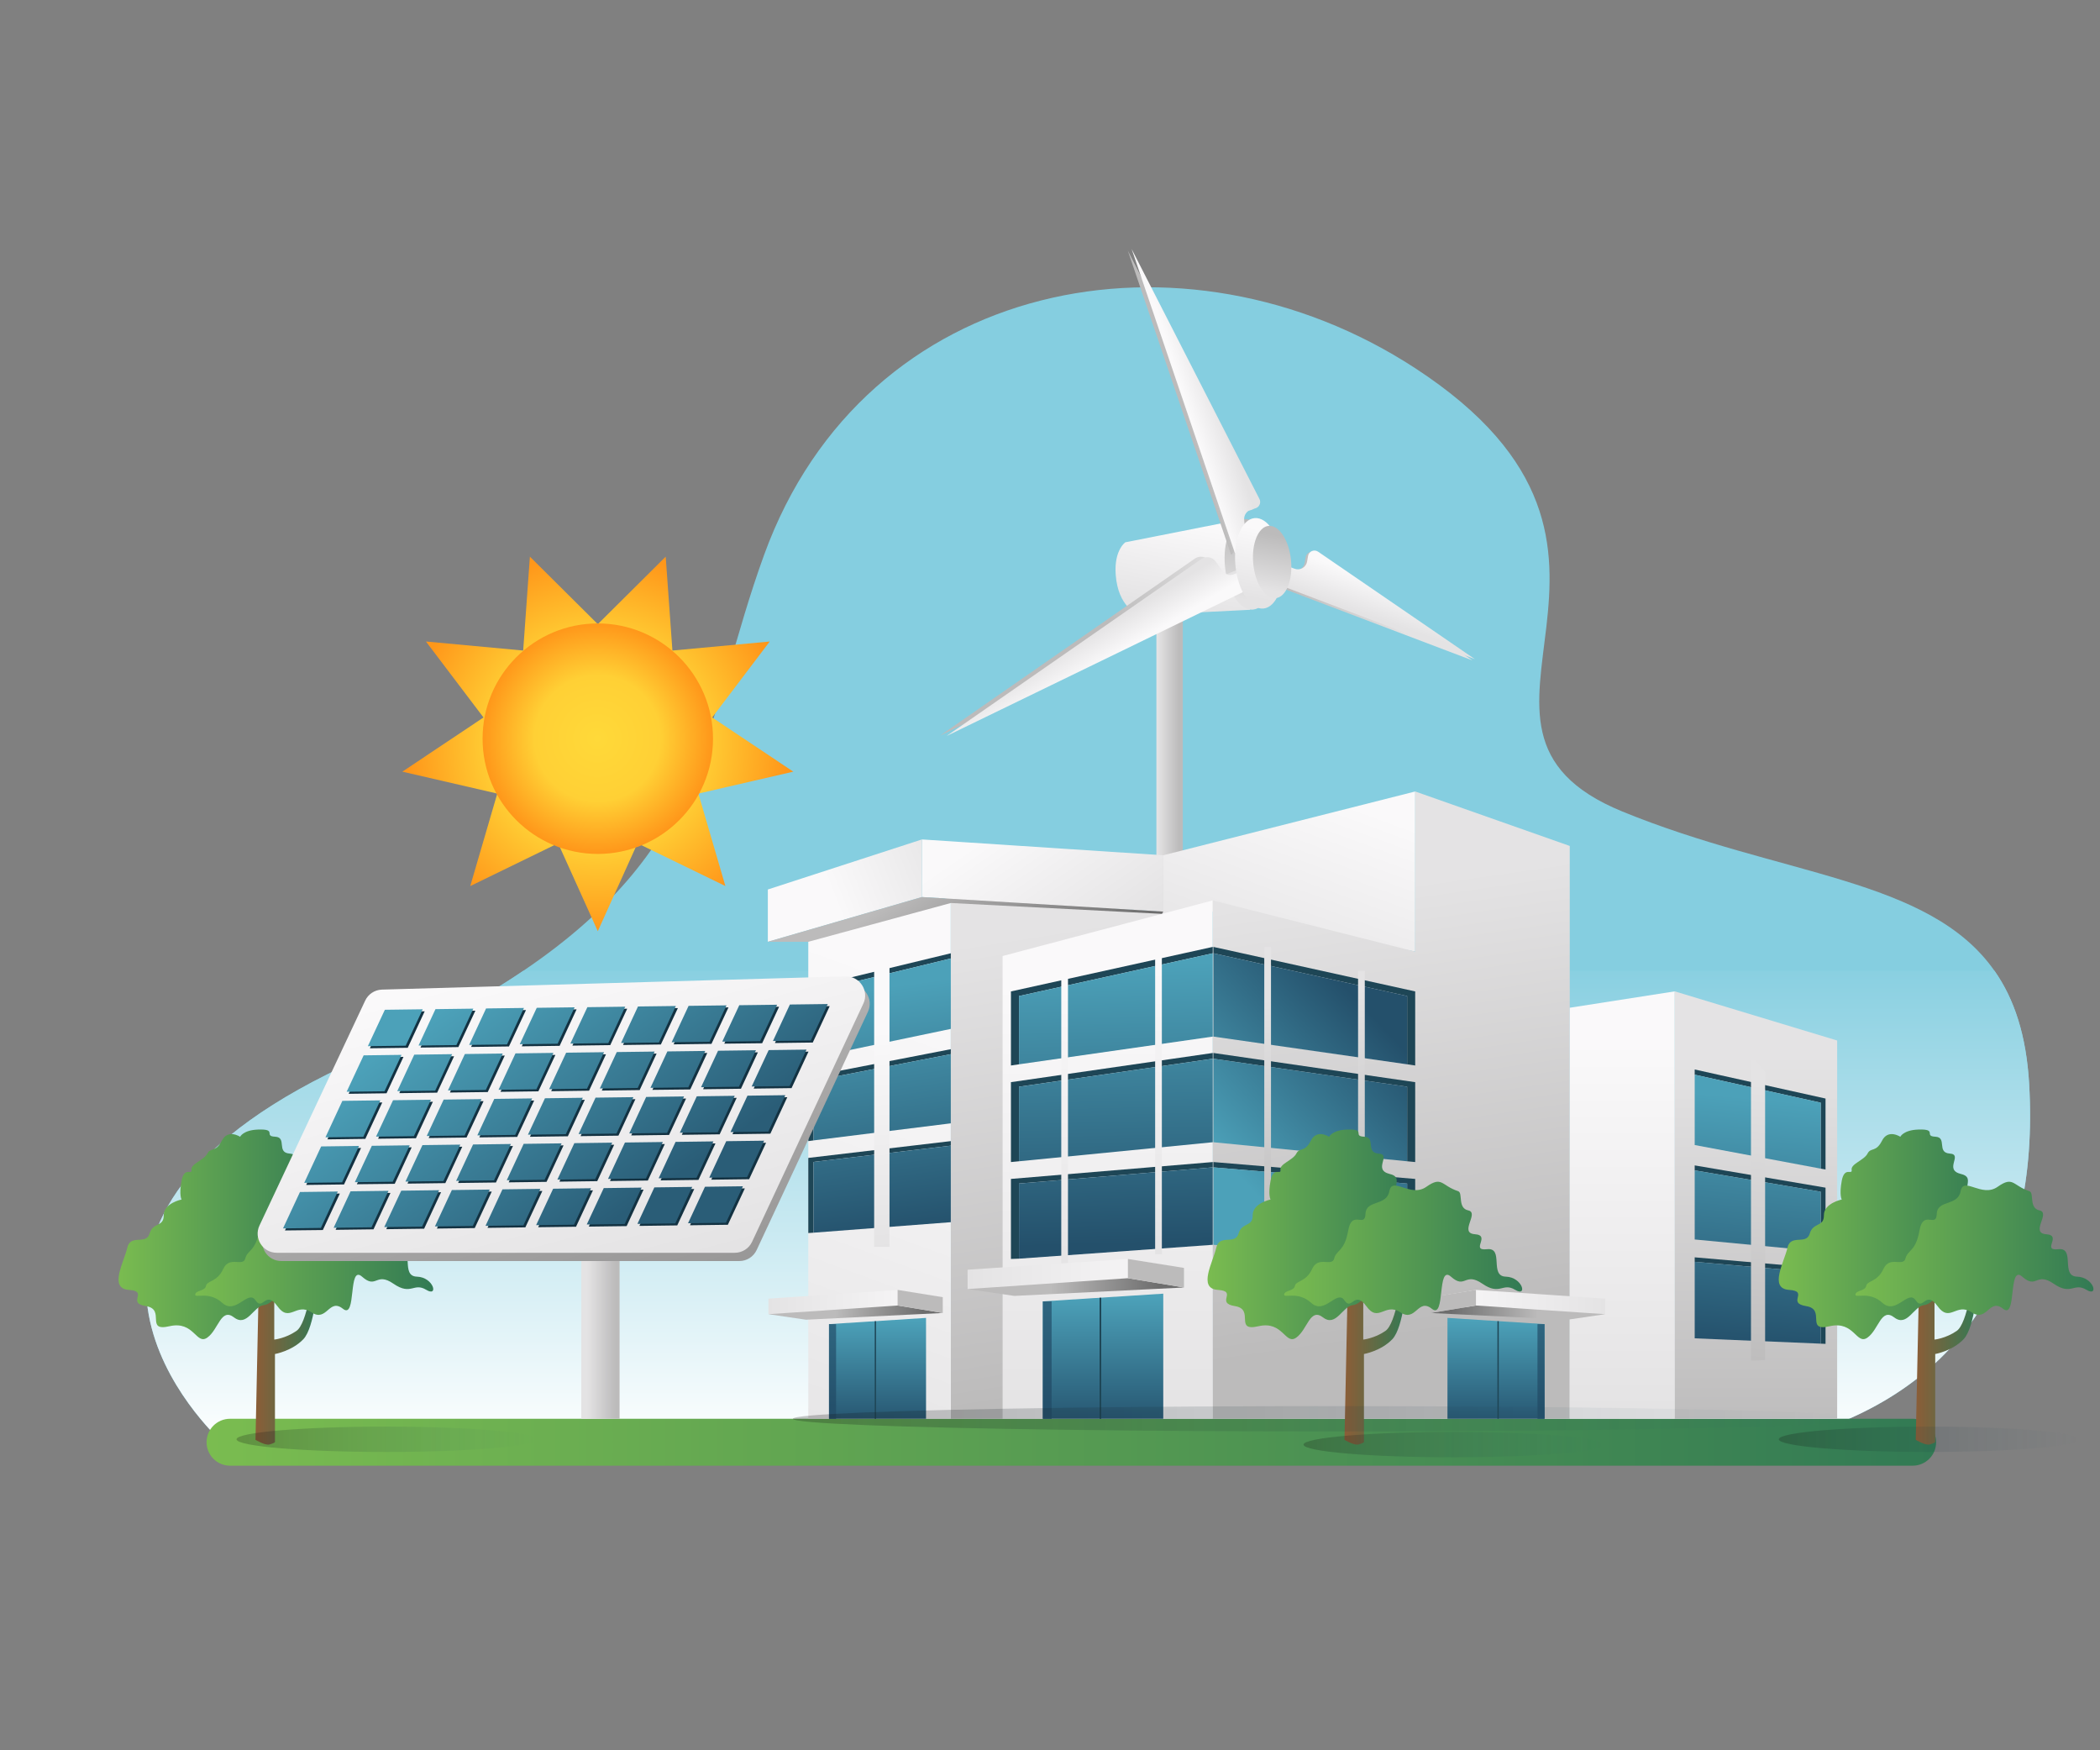 <?xml version="1.0" encoding="utf-8"?>
<svg xmlns="http://www.w3.org/2000/svg" enable-background="new 0 0 3000 2500" viewBox="0 0 3000 2500">
  <rect x="0" y="0" width="3000" height="2500" fill="#808080" stroke="none"/>
  <path d="M2541.6,2060c-37.2,9.1-77.4,15.6-120.6,19.5c-342.2,30.7-2099.8-16-2099.8-16s-1.4-1.2-3.8-3.5&#xD;&#xA;	c-36.5-34.4-316-319.3,196.7-547.4c95.4-42.4,171.7-84.2,233.4-125.9c268.9-181.8,259.9-362.5,344.1-594.2&#xD;&#xA;	c144.4-397.3,599.4-482.4,930.1-266.6c399.3,260.4,1.9,512.8,295.9,633.2c226.2,92.7,438.1,94,531.7,227.6&#xD;&#xA;	c28.1,40,45.5,92,49.5,161.8C2913.9,1813.1,2799.1,1997.2,2541.6,2060z" fill="#85cee0"/>
  <linearGradient gradientUnits="userSpaceOnUse" id="a" x1="1554.355" x2="1554.355" y1="2069.598" y2="1361.89">
    <stop offset="0" stop-color="#fff"/>
    <stop offset="1" stop-color="#85cee0"/>
  </linearGradient>
  <path d="M2541.6,2060H317.4c-36.5-34.4-316-319.3,196.7-547.4c95.4-42.4,171.7-84.2,233.4-125.9h2101.8&#xD;&#xA;	c28.1,40,45.5,92,49.5,161.8C2913.9,1813.1,2799.1,1997.2,2541.6,2060z" fill="url(#a)"/>
  <rect fill="none" height="2442.7" width="2919.8" x="40.1" y="28.6"/>
  <linearGradient gradientUnits="userSpaceOnUse" id="b" x1="295.084" x2="2765.871" y1="2059.984" y2="2059.984">
    <stop offset="0" stop-color="#7abc50"/>
    <stop offset="1" stop-color="#327a54"/>
  </linearGradient>
  <path d="M2732.4,2093.5H328.6c-18.5,0-33.5-15-33.5-33.5v0c0-18.5,15-33.5,33.5-33.5h2403.8c18.5,0,33.5,15,33.5,33.5&#xD;&#xA;		v0C2765.9,2078.5,2750.9,2093.5,2732.4,2093.5z" fill="url(#b)"/>
  <linearGradient gradientUnits="userSpaceOnUse" id="c" x1="365.024" x2="453.89" y1="1944.796" y2="1944.796">
    <stop offset="0" stop-color="#8c5d37"/>
    <stop offset="1" stop-color="#327a54"/>
  </linearGradient>
  <path d="M385,2063.2c6.3-1.7,7.8-3.3,7.8-3.3V1934c0,0,24.5-4.3,40.6-21.2c16.1-16.9,20.4-80.5,20.4-80.5l-7.3-6.1&#xD;&#xA;			c0,0-7.4,64-23,74.8c-15.6,10.8-31.7,12.4-31.7,12.4v-78.9l-22.1-1.2l-4.7,223.3C365,2056.5,378.7,2064.9,385,2063.2z" fill="url(#c)"/>
  <linearGradient gradientUnits="userSpaceOnUse" id="d" x1="169.348" x2="472.917" y1="1763.07" y2="1763.07">
    <stop offset="0" stop-color="#7abc50"/>
    <stop offset="1" stop-color="#327a54"/>
  </linearGradient>
  <path d="M368.4,1613.4c-21,0.8-25.4,10.3-25.4,10.3s-17.4-11.6-26.1,5.6c-8.7,17.2-16,9.1-20.7,18.4&#xD;&#xA;			c-4.7,9.4-24,14.7-22.7,23.1c1.3,8.4-10.2-5.3-14.1,15.6c-3.9,20.9,0,26.9,0,26.9s-25.7,5.3-25.5,22.5&#xD;&#xA;			c0.2,17.2-15.5,9.6-20.3,26.3s-27.4,0-31.8,20.2c-4.5,20.1-26.9,58.2,2.3,60.1s-4.2,18.6,24.5,23.2s-1.9,36.9,33.5,28.7&#xD;&#xA;			c35.4-8.2,38.1,27.6,54.1,16.2c16-11.4,19.4-43.2,38.1-28.8c18.7,14.4,27.9-16.1,42.8-17.6c14.8-1.5,28-30.4,32.4-25.1&#xD;&#xA;			c4.4,5.3,0.9-41,17.7-26.7c16.8,14.4,62.5-20.5,39.3-38.8c-23.3-18.3,30.9-28.2-8.6-48.7c-39.4-20.5-2.7-41.8-28.1-47.9&#xD;&#xA;			c-25.4-6.1,3.3-27.9-16-29.2c-19.4-1.3-3.3-23.2-20.7-24.1C375.7,1622.9,397.1,1612.3,368.4,1613.4z" fill="url(#d)"/>
  <linearGradient gradientUnits="userSpaceOnUse" id="e" x1="278.859" x2="618.901" y1="1783.054" y2="1783.054">
    <stop offset="0" stop-color="#7abc50"/>
    <stop offset="1" stop-color="#327a54"/>
  </linearGradient>
  <path d="M527.4,1701.4c-24.1-7.9-22.7-22.2-45.4-6.2c-22.7,16-48.8-15.7-52.8,6.2c-4,21.9-33.4,11.8-34.1,32.5&#xD;&#xA;			s-19.4-6.7-24.7,23.7c-5.3,30.4-16.9,27.4-20,39.9c-3.1,12.5-22.7-4.2-31.4,14.8c-8.7,19.1-23.4,16.8-24.7,24.4&#xD;&#xA;			c-1.3,7.6-14.7,6.1-15.4,12.2c-0.7,6.1,19.4-5.5,38.7,12.1c19.4,17.6,36.7-19.7,47.4-3.7c10.7,16,14-15.6,31.4,8.5&#xD;&#xA;			c17.4,24.2,26.5-5.9,48.6,8.7c22.1,14.6,24.9-21.1,44.9-5.1c20,16,6.7-64.2,27.4-45.8c20.7,18.4,19.4-7.5,44.8,10&#xD;&#xA;			c25.4,17.5,28.7-2.3,46.8,8.7c18,11,10.7-18.1-13.4-18.8s-2-41.9-26.7-39.2c-24.7,2.8,6-19.8-17.4-21.4c-23.4-1.7,6.7-30.5-9.4-34&#xD;&#xA;			C526,1725.6,534.7,1703.8,527.4,1701.4z" fill="url(#e)"/>
  <linearGradient gradientUnits="userSpaceOnUse" id="f" x1="1653.334" x2="1684.442" y1="1257.24" y2="1257.24">
    <stop offset="0" stop-color="#e4e3e4"/>
    <stop offset="1" stop-color="#bcbbbb"/>
  </linearGradient>
  <rect fill="url(#f)" height="828.4" width="37.7" x="1652" y="843.1"/>
  <linearGradient gradientTransform="rotate(-5.616 4415.115 1175.637)" gradientUnits="userSpaceOnUse" id="g" x1="2063.959" x2="1890.825" y1="648.113" y2="559.61">
    <stop offset="0" stop-color="#e4e3e4"/>
    <stop offset="1" stop-color="#bcbbbb"/>
  </linearGradient>
  <path d="M1834.2,809.9l11.9,4.3c7.8,2.8,16.3-2.1,17.7-10.4l1.4-8c1.1-6.6,8.7-9.8,14.3-6l224,153.5l-271.2-102.9&#xD;&#xA;				L1834.2,809.9z" fill="url(#g)"/>
  <linearGradient gradientTransform="rotate(-5.616 4415.115 1175.637)" gradientUnits="userSpaceOnUse" id="h" x1="1726.553" x2="1760.24" y1="606.762" y2="485.62">
    <stop offset="0" stop-color="#e4e3e4"/>
    <stop offset="1" stop-color="#faf9fa"/>
  </linearGradient>
  <path d="M1773.1,741.9l-165.5,32.7c0,0-18.9,13.1-12.8,54.6c6.1,41.6,33.7,49.7,33.7,49.7l157.3-7.9L1773.1,741.9z" fill="url(#h)"/>
  <linearGradient gradientTransform="rotate(-5.616 4415.115 1175.637)" gradientUnits="userSpaceOnUse" id="i" x1="1818.878" x2="1845.494" y1="599.157" y2="503.442">
    <stop offset="0" stop-color="#e4e3e4"/>
    <stop offset="1" stop-color="#bcbbbb"/>
  </linearGradient>
  <path d="M1817.3,802.8c3.5,35.7-8.7,66.1-27.3,67.9c-18.6,1.8-36.5-25.6-40-61.3s8.7-66.1,27.3-67.9&#xD;&#xA;				C1795.9,739.7,1813.8,767.1,1817.3,802.8z" fill="url(#i)"/>
  <linearGradient gradientTransform="rotate(-5.616 4415.115 1175.637)" gradientUnits="userSpaceOnUse" id="j" x1="1814.646" x2="1630.264" y1="598.094" y2="630.414">
    <stop offset="0" stop-color="#e4e3e4"/>
    <stop offset="1" stop-color="#bcbbbb"/>
  </linearGradient>
  <path d="M1795.6,803.3l-42.3,16.3c-5.9,2.3-12.6,0.2-16.2-4.9l-9.2-13.1c-4.8-6.8-14.2-8.5-21-3.7L1343,1050.7&#xD;&#xA;				l449.2-218.1L1795.6,803.3z" fill="url(#j)"/>
  <linearGradient gradientTransform="rotate(-5.616 4415.115 1175.637)" gradientUnits="userSpaceOnUse" id="k" x1="1603.641" x2="1622.59" y1="624.353" y2="664.48">
    <stop offset="0" stop-color="#e4e3e4"/>
    <stop offset="1" stop-color="#faf9fa"/>
  </linearGradient>
  <path d="M1804.7,804l-42.3,16.3c-5.9,2.3-12.6,0.2-16.2-4.9l-9.2-13.1c-4.8-6.8-14.2-8.5-21-3.7l-363.8,252.7&#xD;&#xA;				l449.2-218.1L1804.7,804z" fill="url(#k)"/>
  <linearGradient gradientTransform="rotate(-5.616 4415.115 1175.637)" gradientUnits="userSpaceOnUse" id="l" x1="2009.132" x2="2031.169" y1="646.641" y2="599.088">
    <stop offset="0" stop-color="#e4e3e4"/>
    <stop offset="1" stop-color="#faf9fa"/>
  </linearGradient>
  <path d="M1837.7,808.1l11.9,4.3c7.8,2.8,16.3-2.1,17.7-10.4l1.4-8c1.1-6.6,8.7-9.8,14.3-6l224,153.5l-271.2-102.9&#xD;&#xA;				L1837.7,808.1z" fill="url(#l)"/>
  <linearGradient gradientTransform="rotate(-5.616 4415.115 1175.637)" gradientUnits="userSpaceOnUse" id="m" x1="1805.102" x2="1759.847" y1="300.326" y2="310.024">
    <stop offset="0" stop-color="#e4e3e4"/>
    <stop offset="1" stop-color="#bcbbbb"/>
  </linearGradient>
  <path d="M1774.9,775.7l-3-30.7c-0.7-6.9,3.7-13.3,10.4-15.2l5.5-1.5c5.8-1.6,8.6-8.1,5.9-13.4l-182.6-357.1&#xD;&#xA;				l147.7,434.8L1774.9,775.7z" fill="url(#m)"/>
  <linearGradient gradientTransform="rotate(-5.616 4415.115 1175.637)" gradientUnits="userSpaceOnUse" id="n" x1="1810.871" x2="1765.616" y1="298.738" y2="308.436">
    <stop offset="0" stop-color="#e4e3e4"/>
    <stop offset="1" stop-color="#faf9fa"/>
  </linearGradient>
  <path d="M1780.4,773.5l-3-30.7c-0.7-6.9,3.7-13.3,10.4-15.2l5.5-1.5c5.8-1.6,8.6-8.1,5.9-13.4l-182.6-357.1&#xD;&#xA;				l147.7,434.8L1780.4,773.5z" fill="url(#n)"/>
  <linearGradient gradientTransform="rotate(-5.616 4415.115 1175.637)" gradientUnits="userSpaceOnUse" id="o" x1="1833.773" x2="1860.388" y1="599.157" y2="503.441">
    <stop offset="0" stop-color="#e4e3e4"/>
    <stop offset="1" stop-color="#faf9fa"/>
  </linearGradient>
  <path d="M1832.2,801.3c3.5,35.7-8.7,66.1-27.3,67.9c-18.6,1.8-36.5-25.6-40-61.3s8.7-66.1,27.3-67.9&#xD;&#xA;					C1810.7,738.2,1828.7,765.6,1832.2,801.3z" fill="url(#o)"/>
  <linearGradient gradientTransform="rotate(-5.616 4415.115 1175.637)" gradientUnits="userSpaceOnUse" id="p" x1="1855.46" x2="1876.742" y1="589.352" y2="512.822">
    <stop offset="0" stop-color="#e4e3e4"/>
    <stop offset="1" stop-color="#bcbbbb"/>
  </linearGradient>
  <path d="M1844.3,800.1c2.8,28.5-7,52.8-21.9,54.3c-14.9,1.5-29.2-20.5-32-49c-2.8-28.5,7-52.8,21.9-54.3&#xD;&#xA;					C1827.1,749.7,1841.5,771.6,1844.3,800.1z" fill="url(#p)"/>
  <g>
    <linearGradient gradientUnits="userSpaceOnUse" id="q" x1="1457.739" x2="1560.744" y1="1334.503" y2="1984.499">
      <stop offset="0" stop-color="#e4e3e4"/>
      <stop offset="1" stop-color="#bcbbbb"/>
    </linearGradient>
    <polygon fill="url(#q)" points="1432.3 2026.5 1358.2 2026.5 1358.2 1281.3 1661.8 1302.1 1655.8 1448.5"/>
    <linearGradient gradientUnits="userSpaceOnUse" id="r" x1="1797.204" x2="1897.784" y1="1412.008" y2="1137.251">
      <stop offset="0" stop-color="#e4e3e4"/>
      <stop offset="1" stop-color="#faf9fa"/>
    </linearGradient>
    <polygon fill="url(#r)" points="2021.7 1130.5 1661.8 1221.6 1661.8 1318.8 1732.5 1302.1 2021.7 1359.2"/>
    <linearGradient gradientUnits="userSpaceOnUse" id="s" x1="1582.407" x2="1582.407" y1="2026.514" y2="1406.726">
      <stop offset="0" stop-color="#e4e3e4"/>
      <stop offset="1" stop-color="#faf9fa"/>
    </linearGradient>
    <polygon fill="url(#s)" points="1732.5 1286.1 1432.3 1365.5 1432.3 2026.5 1732.5 2026.5"/>
    <linearGradient gradientUnits="userSpaceOnUse" id="t" x1="1937.226" x2="2029.575" y1="1271.076" y2="1906.864">
      <stop offset="0" stop-color="#e4e3e4"/>
      <stop offset="1" stop-color="#bcbbbb"/>
    </linearGradient>
    <polygon fill="url(#t)" points="1732.5 1286.1 2021.7 1359.2 2021.7 1130.5 2242.5 1208.3 2242.5 2026.5 1732.5 2026.5"/>
    <linearGradient gradientUnits="userSpaceOnUse" id="u" x1="1097.682" x2="1355.27" y1="2117.438" y2="1413.781">
      <stop offset="0" stop-color="#e4e3e4"/>
      <stop offset="1" stop-color="#faf9fa"/>
    </linearGradient>
    <polygon fill="url(#u)" points="1358.2 1281.3 1154.7 1340.8 1154.7 2026.5 1358.2 2026.5"/>
    <linearGradient gradientUnits="userSpaceOnUse" id="v" x1="2317.535" x2="2317.535" y1="2013.005" y2="1487.912">
      <stop offset="0" stop-color="#e4e3e4"/>
      <stop offset="1" stop-color="#faf9fa"/>
    </linearGradient>
    <polygon fill="url(#v)" points="2242.5 2026.5 2392.5 2026.5 2392.5 1416 2242.5 1439.4"/>
    <linearGradient gradientUnits="userSpaceOnUse" id="w" x1="2508.524" x2="2508.524" y1="1507.74" y2="2057.768">
      <stop offset="0" stop-color="#e4e3e4"/>
      <stop offset="1" stop-color="#bcbbbb"/>
    </linearGradient>
    <polygon fill="url(#w)" points="2392.5 2026.5 2624.5 2026.5 2624.5 1486.2 2392.5 1416"/>
    <polygon fill="#1e4656" points="1732.5 1352.5 1732.5 1361.6 1455.7 1422.7 1455.7 1520.2 1444.2 1521.9 1444.2 1416.1"/>
    <polygon fill="#1e4656" points="1732.5 1504 1732.5 1512.2 1455.7 1552.2 1455.7 1658.7 1444.2 1659.8 1444.2 1545.7"/>
    <polygon fill="#1e4656" points="1732.5 1659.8 1732.5 1667.4 1455.7 1690.5 1455.7 1797.8 1444.2 1798.2 1444.2 1683.9"/>
    <linearGradient gradientUnits="userSpaceOnUse" id="x" x1="1592.582" x2="1602.379" y1="1377.537" y2="1776.771">
      <stop offset="0" stop-color="#4ca1b9"/>
      <stop offset="1" stop-color="#24506b"/>
    </linearGradient>
    <polygon fill="url(#x)" points="1732.5 1361.6 1732.5 1480.6 1455.7 1520.2 1455.7 1422.7"/>
    <linearGradient gradientUnits="userSpaceOnUse" id="y" x1="1589.043" x2="1598.839" y1="1377.883" y2="1777.061">
      <stop offset="0" stop-color="#4ca1b9"/>
      <stop offset="1" stop-color="#24506b"/>
    </linearGradient>
    <polygon fill="url(#y)" points="1732.5 1512.2 1732.5 1631.5 1455.7 1658.7 1455.7 1552.2"/>
    <linearGradient gradientUnits="userSpaceOnUse" id="z" x1="1585.443" x2="1595.236" y1="1378.306" y2="1777.394">
      <stop offset="0" stop-color="#4ca1b9"/>
      <stop offset="1" stop-color="#24506b"/>
    </linearGradient>
    <polygon fill="url(#z)" points="1732.5 1667.4 1732.5 1778 1455.7 1797.8 1455.7 1690.5"/>
    <linearGradient gradientUnits="userSpaceOnUse" id="A" x1="1508.904" x2="1532.161" y1="1828.093" y2="1400.17">
      <stop offset="0" stop-color="#e4e3e4"/>
      <stop offset="1" stop-color="#faf9fa"/>
    </linearGradient>
    <rect fill="url(#A)" height="439.1" width="9.6" x="1516.1" y="1386.7"/>
    <linearGradient gradientUnits="userSpaceOnUse" id="B" x1="1642.991" x2="1666.247" y1="1793.914" y2="1365.99">
      <stop offset="0" stop-color="#e4e3e4"/>
      <stop offset="1" stop-color="#faf9fa"/>
    </linearGradient>
    <rect fill="url(#B)" height="439.1" width="9.6" x="1650.2" y="1352.5"/>
    <g>
      <polygon fill="#1e4656" points="1733.4 1352.5 1733.4 1361.6 2010.2 1422.7 2010.2 1520.2 2021.7 1521.9 2021.7 1416.1"/>
      <polygon fill="#1e4656" points="1733.4 1504 1733.4 1512.2 2010.2 1552.2 2010.2 1658.7 2021.7 1659.8 2021.7 1545.7"/>
      <polygon fill="#1e4656" points="1733.4 1659.8 1733.4 1667.4 2010.2 1690.5 2010.2 1797.8 2021.7 1798.2 2021.7 1683.9"/>
      <linearGradient gradientUnits="userSpaceOnUse" id="C" x1="1698.409" x2="1913.939" y1="1604.442" y2="1401.157">
        <stop offset="0" stop-color="#4ca1b9"/>
        <stop offset="1" stop-color="#24506b"/>
      </linearGradient>
      <polygon fill="url(#C)" points="1733.4 1361.6 1733.4 1480.6 2010.2 1520.2 2010.2 1422.7"/>
      <linearGradient gradientUnits="userSpaceOnUse" id="D" x1="1770.559" x2="1986.09" y1="1680.939" y2="1477.654">
        <stop offset="0" stop-color="#4ca1b9"/>
        <stop offset="1" stop-color="#24506b"/>
      </linearGradient>
      <polygon fill="url(#D)" points="1733.4 1512.2 1733.4 1631.5 2010.2 1658.7 2010.2 1552.2"/>
      <linearGradient gradientUnits="userSpaceOnUse" id="E" x1="1844.003" x2="2059.534" y1="1758.807" y2="1555.522">
        <stop offset="0" stop-color="#4ca1b9"/>
        <stop offset="1" stop-color="#24506b"/>
      </linearGradient>
      <polygon fill="url(#E)" points="1733.4 1667.4 1733.4 1778 2010.2 1797.8 2010.2 1690.5"/>
      <linearGradient gradientUnits="userSpaceOnUse" id="F" x1="1924.702" x2="1961.245" y1="1415.715" y2="1759.215">
        <stop offset="0" stop-color="#e4e3e4"/>
        <stop offset="1" stop-color="#bcbbbb"/>
      </linearGradient>
      <rect fill="url(#F)" height="439.1" width="9.6" x="1940.1" y="1386.7"/>
      <linearGradient gradientUnits="userSpaceOnUse" id="G" x1="1795.711" x2="1832.254" y1="1429.438" y2="1772.938">
        <stop offset="0" stop-color="#e4e3e4"/>
        <stop offset="1" stop-color="#bcbbbb"/>
      </linearGradient>
      <rect fill="url(#G)" height="439.1" width="9.6" x="1806.1" y="1352.5"/>
    </g>
    <g>
      <linearGradient gradientUnits="userSpaceOnUse" id="H" x1="1575.762" x2="1575.762" y1="1852.412" y2="2044.991">
        <stop offset="0" stop-color="#4ca1b9"/>
        <stop offset="1" stop-color="#24506b"/>
      </linearGradient>
      <polygon fill="url(#H)" points="1489.8 2026.5 1489.8 1858.8 1661.8 1847.8 1661.8 2026.5"/>
      <linearGradient gradientUnits="userSpaceOnUse" id="I" x1="1484.22" x2="1497.536" y1="1460.922" y2="2003.574">
        <stop offset="0" stop-color="#4ca1b9"/>
        <stop offset="1" stop-color="#24506b"/>
      </linearGradient>
      <rect fill="url(#I)" height="167.7" width="12.5" x="1489.8" y="1858.8"/>
      <linearGradient gradientUnits="userSpaceOnUse" id="J" x1="1382.349" x2="1691.384" y1="1820.63" y2="1820.63">
        <stop offset="0" stop-color="#e4e3e4"/>
        <stop offset="1" stop-color="#faf9fa"/>
      </linearGradient>
      <polygon fill="url(#J)" points="1449 1843.1 1382.3 1841.2 1382.3 1813.6 1611.3 1798.2 1691.4 1811.5 1613.3 1833.3"/>
      <linearGradient gradientUnits="userSpaceOnUse" id="K" x1="1655.822" x2="1501.135" y1="1839.328" y2="1838.16">
        <stop offset="0" stop-color="#6d6d6d"/>
        <stop offset="1" stop-color="#bcbbbb"/>
      </linearGradient>
      <polygon fill="url(#K)" points="1449 1851 1382.3 1841.2 1611.3 1825.7 1691.4 1839"/>
      <polygon fill="#bcbbbb" points="1611.3 1798.2 1611.3 1825.7 1691.4 1839 1691.4 1811"/>
      <rect fill="#1e4656" height="172.9" width="2.4" x="1570.8" y="1853.6"/>
    </g>
    <g>
      <linearGradient gradientUnits="userSpaceOnUse" id="L" x1="1253.587" x2="1253.587" y1="1886.167" y2="2041.409">
        <stop offset="0" stop-color="#4ca1b9"/>
        <stop offset="1" stop-color="#24506b"/>
      </linearGradient>
      <polygon fill="url(#L)" points="1184.3 2026.5 1184.3 1891.3 1322.9 1882.4 1322.9 2026.5"/>
      <linearGradient gradientUnits="userSpaceOnUse" id="M" x1="1179.794" x2="1190.528" y1="1570.58" y2="2008.022">
        <stop offset="0" stop-color="#4ca1b9"/>
        <stop offset="1" stop-color="#24506b"/>
      </linearGradient>
      <rect fill="url(#M)" height="135.2" width="10.1" x="1184.3" y="1891.3"/>
      <linearGradient gradientUnits="userSpaceOnUse" id="N" x1="1097.674" x2="1346.793" y1="1860.547" y2="1860.547">
        <stop offset="0" stop-color="#e4e3e4"/>
        <stop offset="1" stop-color="#faf9fa"/>
      </linearGradient>
      <polygon fill="url(#N)" points="1151.4 1878.7 1097.7 1877.1 1097.7 1854.9 1282.3 1842.4 1346.8 1853.2 1283.9 1870.7"/>
      <linearGradient gradientUnits="userSpaceOnUse" id="O" x1="1318.125" x2="1193.429" y1="1875.62" y2="1874.679">
        <stop offset="0" stop-color="#6d6d6d"/>
        <stop offset="1" stop-color="#bcbbbb"/>
      </linearGradient>
      <polygon fill="url(#O)" points="1151.4 1885 1097.7 1877.1 1282.3 1864.7 1346.8 1875.4"/>
      <polygon fill="#bcbbbb" points="1282.3 1842.4 1282.3 1864.7 1346.8 1875.4 1346.8 1852.8"/>
      <rect fill="#1e4656" height="139.4" width="1.9" x="1249.6" y="1887.1"/>
    </g>
    <g>
      <linearGradient gradientTransform="matrix(-1 0 0 1 9415.613 0)" gradientUnits="userSpaceOnUse" id="P" x1="7278.466" x2="7278.466" y1="1886.167" y2="2041.409">
        <stop offset="0" stop-color="#4ca1b9"/>
        <stop offset="1" stop-color="#24506b"/>
      </linearGradient>
      <polygon fill="url(#P)" points="2206.5 2026.5 2206.5 1891.3 2067.8 1882.4 2067.8 2026.5"/>
      <linearGradient gradientTransform="matrix(-1 0 0 1 9415.613 0)" gradientUnits="userSpaceOnUse" id="Q" x1="7204.672" x2="7215.407" y1="1570.58" y2="2008.022">
        <stop offset="0" stop-color="#4ca1b9"/>
        <stop offset="1" stop-color="#24506b"/>
      </linearGradient>
      <rect fill="url(#Q)" height="135.2" width="10.1" x="2196.4" y="1891.3"/>
      <linearGradient gradientTransform="matrix(-1 0 0 1 9415.613 0)" gradientUnits="userSpaceOnUse" id="R" x1="7122.552" x2="7371.671" y1="1860.547" y2="1860.547">
        <stop offset="0" stop-color="#e4e3e4"/>
        <stop offset="1" stop-color="#faf9fa"/>
      </linearGradient>
      <polygon fill="url(#R)" points="2239.4 1878.7 2293.1 1877.1 2293.1 1854.9 2108.5 1842.4 2043.9 1853.2 2106.9 1870.7"/>
      <linearGradient gradientTransform="matrix(-1 0 0 1 9415.613 0)" gradientUnits="userSpaceOnUse" id="S" x1="7343.003" x2="7218.308" y1="1875.62" y2="1874.679">
        <stop offset="0" stop-color="#6d6d6d"/>
        <stop offset="1" stop-color="#bcbbbb"/>
      </linearGradient>
      <polygon fill="url(#S)" points="2239.4 1885 2293.1 1877.1 2108.5 1864.7 2043.9 1875.4"/>
      <polygon fill="#bcbbbb" points="2108.5 1842.4 2108.5 1864.7 2043.9 1875.4 2043.9 1852.8"/>
      <rect fill="#1e4656" height="139.4" width="1.9" x="2139.2" y="1887.1"/>
    </g>
    <g>
      <polygon fill="#1e4656" points="1358.3 1361.6 1358.3 1369 1162.2 1416.5 1162.2 1510.6 1154.7 1512.2 1154.7 1410.8"/>
      <polygon fill="#1e4656" points="1358.3 1498.6 1358.3 1505.7 1162.2 1543.7 1162.2 1628.9 1154.7 1629.9 1154.7 1538.1"/>
      <polygon fill="#1e4656" points="1358.3 1629.9 1358.3 1636.4 1162.2 1659.6 1162.2 1760.7 1154.7 1761.2 1154.7 1653.9"/>
      <linearGradient gradientUnits="userSpaceOnUse" id="T" x1="1256.3" x2="1303.929" y1="1410.627" y2="1762.789">
        <stop offset="0" stop-color="#4ca1b9"/>
        <stop offset="1" stop-color="#24506b"/>
      </linearGradient>
      <polygon fill="url(#T)" points="1358.3 1369 1358.3 1469.6 1162.2 1510.6 1162.2 1416.5"/>
      <linearGradient gradientUnits="userSpaceOnUse" id="U" x1="1239.368" x2="1286.996" y1="1412.917" y2="1765.079">
        <stop offset="0" stop-color="#4ca1b9"/>
        <stop offset="1" stop-color="#24506b"/>
      </linearGradient>
      <polygon fill="url(#U)" points="1358.3 1505.7 1358.3 1604.5 1162.2 1628.9 1162.2 1543.7"/>
      <linearGradient gradientUnits="userSpaceOnUse" id="V" x1="1221.943" x2="1269.572" y1="1415.274" y2="1767.437">
        <stop offset="0" stop-color="#4ca1b9"/>
        <stop offset="1" stop-color="#24506b"/>
      </linearGradient>
      <polygon fill="url(#V)" points="1358.3 1636.4 1358.3 1745.7 1162.2 1760.7 1162.2 1659.6"/>
      <linearGradient gradientUnits="userSpaceOnUse" id="W" x1="1277.084" x2="1252.552" y1="1783.745" y2="1472.19">
        <stop offset="0" stop-color="#e4e3e4"/>
        <stop offset="1" stop-color="#faf9fa"/>
      </linearGradient>
      <polygon fill="url(#W)" points="1248.8 1369 1248.8 1780.9 1270.7 1780.9 1270.7 1345.2"/>
    </g>
    <g>
      <polygon fill="#1e4656" points="2421 1527.6 2421 1535 2601 1575 2601 1669.2 2607.9 1670.5 2607.9 1569.1"/>
      <polygon fill="#1e4656" points="2421 1664.6 2421 1671.7 2601 1702.2 2601 1787.5 2607.9 1788.1 2607.9 1696.4"/>
      <polygon fill="#1e4656" points="2421 1795.9 2421 1802.3 2601 1818.1 2601 1919.2 2607.9 1919.5 2607.9 1812.1"/>
      <linearGradient gradientTransform="matrix(-1 .041 0 1 9424.277 -188.474)" gradientUnits="userSpaceOnUse" id="X" x1="6909.253" x2="6957.778" y1="1474.595" y2="1833.389">
        <stop offset="0" stop-color="#4ca1b9"/>
        <stop offset="1" stop-color="#24506b"/>
      </linearGradient>
      <polygon fill="url(#X)" points="2421 1535 2421 1635.5 2601 1669.2 2601 1575"/>
      <linearGradient gradientTransform="matrix(-1 .041 0 1 9424.277 -188.474)" gradientUnits="userSpaceOnUse" id="Y" x1="6892.232" x2="6939.923" y1="1476.232" y2="1828.852">
        <stop offset="0" stop-color="#4ca1b9"/>
        <stop offset="1" stop-color="#24506b"/>
      </linearGradient>
      <polygon fill="url(#Y)" points="2421 1671.7 2421 1770.4 2601 1787.5 2601 1702.2"/>
      <linearGradient gradientTransform="matrix(-1 .041 0 1 9424.277 -188.474)" gradientUnits="userSpaceOnUse" id="Z" x1="6875.718" x2="6922.43" y1="1485.32" y2="1830.706">
        <stop offset="0" stop-color="#4ca1b9"/>
        <stop offset="1" stop-color="#24506b"/>
      </linearGradient>
      <polygon fill="url(#Z)" points="2421 1802.3 2421 1911.6 2601 1919.2 2601 1818.1"/>
      <linearGradient gradientTransform="matrix(1 -.041 0 1 -.069 200.552)" gradientUnits="userSpaceOnUse" id="aa" x1="2536.468" x2="2480.283" y1="1442.546" y2="1862.597">
        <stop offset="0" stop-color="#e4e3e4"/>
        <stop offset="1" stop-color="#bcbbbb"/>
      </linearGradient>
      <polygon fill="url(#aa)" points="2521.6 1530.8 2521.6 1942.7 2501.4 1943.5 2501.4 1507.8"/>
    </g>
    <linearGradient gradientUnits="userSpaceOnUse" id="ab" x1="1563.543" x2="1437.435" y1="1359.769" y2="1175.585">
      <stop offset="0" stop-color="#e4e3e4"/>
      <stop offset="1" stop-color="#faf9fa"/>
    </linearGradient>
    <polygon fill="url(#ab)" points="1661.8 1302.1 1317 1281.3 1317 1199 1661.8 1221.6"/>
    <linearGradient gradientUnits="userSpaceOnUse" id="ac" x1="1371.667" x2="1190.131" y1="1211.385" y2="1282.528">
      <stop offset="0" stop-color="#e4e3e4"/>
      <stop offset="1" stop-color="#faf9fa"/>
    </linearGradient>
    <polygon fill="url(#ac)" points="1317 1199 1096.9 1270.5 1096.9 1345.2 1317 1281.3"/>
    <linearGradient gradientUnits="userSpaceOnUse" id="ad" x1="1455.827" x2="1327.313" y1="1435.332" y2="1247.633">
      <stop offset="0" stop-color="#6d6d6d"/>
      <stop offset="1" stop-color="#bcbbbb"/>
    </linearGradient>
    <polygon fill="url(#ad)" points="1096.9 1345.2 1317 1281.3 1661.8 1302.1 1659.9 1305.3 1358.3 1289.8 1154.7 1345.2"/>
  </g>
  <g>
    <linearGradient gradientUnits="userSpaceOnUse" id="ae" x1="838.662" x2="879.614" y1="1780.363" y2="1780.363">
      <stop offset="0" stop-color="#e4e3e4"/>
      <stop offset="1" stop-color="#bcbbbb"/>
    </linearGradient>
    <rect fill="url(#ae)" height="492.3" width="54.7" x="830.4" y="1534.2"/>
    <linearGradient gradientUnits="userSpaceOnUse" id="af" x1="872.924" x2="750.624" y1="1843.383" y2="1388.798">
      <stop offset="0" stop-color="#999898"/>
      <stop offset="1" stop-color="#bcbbbb"/>
    </linearGradient>
    <path d="M1239.8,1445.4l-158.9,340.1c-4.5,9.6-14.1,15.7-24.7,15.7H401.9c-20,0-33.3-20.8-24.7-39l151-321.2&#xD;&#xA;				c4.3-9.2,13.4-15.2,23.5-15.7l662.2-18.9C1234.4,1405.6,1248.6,1426.8,1239.8,1445.4z" fill="url(#af)"/>
    <linearGradient gradientUnits="userSpaceOnUse" id="ag" x1="866.422" x2="744.122" y1="1831.562" y2="1376.977">
      <stop offset="0" stop-color="#e4e3e4"/>
      <stop offset="1" stop-color="#faf9fa"/>
    </linearGradient>
    <path d="M1233.3,1433.6l-158.9,340.1c-4.5,9.6-14.1,15.7-24.7,15.7H395.4c-20,0-33.3-20.8-24.7-39l151-321.2&#xD;&#xA;				c4.3-9.2,13.4-15.2,23.5-15.7l662.2-18.9C1227.9,1393.8,1242.1,1415,1233.3,1433.6z" fill="url(#ag)"/>
    <g>
      <polygon fill="#133242" points="582.5 1496.6 528.4 1497.3 552.6 1445.2 606.7 1444.5"/>
      <polygon fill="#133242" points="654.8 1495.6 600.7 1496.3 624.9 1444.3 679.1 1443.6"/>
      <polygon fill="#133242" points="727.1 1494.7 673 1495.4 697.3 1443.4 751.4 1442.7"/>
      <polygon fill="#133242" points="799.5 1493.8 745.4 1494.5 769.6 1442.4 823.7 1441.7"/>
      <polygon fill="#133242" points="871.8 1492.8 817.7 1493.5 841.9 1441.5 896 1440.8"/>
      <polygon fill="#133242" points="944.1 1491.9 890 1492.6 914.3 1440.6 968.4 1439.9"/>
      <polygon fill="#133242" points="1016.4 1491 962.3 1491.7 986.6 1439.6 1040.7 1438.9"/>
      <polygon fill="#133242" points="1088.8 1490.1 1034.7 1490.7 1058.9 1438.7 1113 1438"/>
      <polygon fill="#133242" points="1161.1 1489.1 1107 1489.8 1131.2 1437.8 1185.3 1437.1"/>
      <g>
        <polygon fill="#133242" points="552.2 1561.6 498.1 1562.3 522.3 1510.3 576.4 1509.6"/>
        <polygon fill="#133242" points="624.5 1560.7 570.4 1561.4 594.6 1509.4 648.7 1508.7"/>
        <polygon fill="#133242" points="696.8 1559.8 642.7 1560.5 667 1508.4 721.1 1507.7"/>
        <polygon fill="#133242" points="769.1 1558.8 715 1559.5 739.3 1507.5 793.4 1506.8"/>
        <polygon fill="#133242" points="841.5 1557.9 787.4 1558.6 811.6 1506.6 865.7 1505.9"/>
        <polygon fill="#133242" points="913.8 1557 859.7 1557.7 883.9 1505.6 938 1504.9"/>
        <polygon fill="#133242" points="986.1 1556.1 932 1556.7 956.3 1504.7 1010.4 1504"/>
        <polygon fill="#133242" points="1058.5 1555.1 1004.4 1555.8 1028.6 1503.8 1082.7 1503.1"/>
        <polygon fill="#133242" points="1130.8 1554.2 1076.7 1554.9 1100.9 1502.8 1155 1502.1"/>
      </g>
      <g>
        <polygon fill="#133242" points="521.9 1626.7 467.7 1627.4 492 1575.4 546.1 1574.7"/>
        <polygon fill="#133242" points="594.2 1625.8 540.1 1626.5 564.3 1574.4 618.4 1573.7"/>
        <polygon fill="#133242" points="666.5 1624.8 612.4 1625.5 636.6 1573.5 690.8 1572.8"/>
        <polygon fill="#133242" points="738.8 1623.9 684.7 1624.6 709 1572.6 763.1 1571.9"/>
        <polygon fill="#133242" points="811.2 1623 757.1 1623.7 781.3 1571.6 835.4 1570.9"/>
        <polygon fill="#133242" points="883.5 1622.1 829.4 1622.8 853.6 1570.7 907.7 1570"/>
        <polygon fill="#133242" points="955.8 1621.1 901.7 1621.8 926 1569.8 980.1 1569.1"/>
        <polygon fill="#133242" points="1028.1 1620.2 974 1620.9 998.3 1568.8 1052.4 1568.1"/>
        <polygon fill="#133242" points="1100.5 1619.3 1046.4 1620 1070.6 1567.9 1124.7 1567.2"/>
      </g>
      <g>
        <polygon fill="#133242" points="491.5 1691.8 437.4 1692.5 461.7 1640.4 515.8 1639.7"/>
        <polygon fill="#133242" points="563.9 1690.9 509.8 1691.5 534 1639.5 588.1 1638.8"/>
        <polygon fill="#133242" points="636.2 1689.9 582.1 1690.6 606.3 1638.6 660.4 1637.9"/>
        <polygon fill="#133242" points="708.5 1689 654.4 1689.7 678.7 1637.6 732.8 1636.9"/>
        <polygon fill="#133242" points="780.8 1688.1 726.7 1688.8 751 1636.7 805.1 1636"/>
        <polygon fill="#133242" points="853.2 1687.1 799.1 1687.8 823.3 1635.8 877.4 1635.1"/>
        <polygon fill="#133242" points="925.5 1686.2 871.4 1686.9 895.6 1634.8 949.7 1634.1"/>
        <polygon fill="#133242" points="997.8 1685.3 943.7 1686 968 1633.9 1022.1 1633.2"/>
        <polygon fill="#133242" points="1070.2 1684.3 1016.1 1685 1040.3 1633 1094.4 1632.3"/>
      </g>
      <g>
        <polygon fill="#133242" points="461.2 1756.9 407.1 1757.5 431.4 1705.5 485.5 1704.8"/>
        <polygon fill="#133242" points="533.6 1755.9 479.4 1756.6 503.7 1704.6 557.8 1703.9"/>
        <polygon fill="#133242" points="605.9 1755 551.8 1755.7 576 1703.6 630.1 1702.9"/>
        <polygon fill="#133242" points="678.2 1754.1 624.1 1754.8 648.3 1702.7 702.5 1702"/>
        <polygon fill="#133242" points="750.5 1753.1 696.4 1753.8 720.7 1701.8 774.8 1701.1"/>
        <polygon fill="#133242" points="822.9 1752.2 768.8 1752.9 793 1700.8 847.1 1700.2"/>
        <polygon fill="#133242" points="895.2 1751.3 841.1 1752 865.3 1699.9 919.4 1699.2"/>
        <polygon fill="#133242" points="967.5 1750.3 913.4 1751 937.7 1699 991.8 1698.3"/>
        <polygon fill="#133242" points="1039.8 1749.4 985.7 1750.1 1010 1698.1 1064.1 1697.4"/>
      </g>
    </g>
    <g>
      <linearGradient gradientTransform="matrix(.996 -.013 -.446 .958 571.18 108.4)" gradientUnits="userSpaceOnUse" id="ah" x1="650.695" x2="1014.77" y1="1444.336" y2="1787.692">
        <stop offset="0" stop-color="#4ca1b9"/>
        <stop offset="1" stop-color="#2a5d77"/>
      </linearGradient>
      <polygon fill="url(#ah)" points="579.6 1493.6 525.5 1494.3 549.8 1442.3 603.9 1441.6"/>
      <linearGradient gradientTransform="matrix(.996 -.013 -.446 .958 571.18 108.4)" gradientUnits="userSpaceOnUse" id="ai" x1="684.889" x2="1048.964" y1="1408.076" y2="1751.432">
        <stop offset="0" stop-color="#4ca1b9"/>
        <stop offset="1" stop-color="#2a5d77"/>
      </linearGradient>
      <polygon fill="url(#ai)" points="652 1492.7 597.9 1493.4 622.1 1441.4 676.2 1440.7"/>
      <linearGradient gradientTransform="matrix(.996 -.013 -.446 .958 571.18 108.4)" gradientUnits="userSpaceOnUse" id="aj" x1="719.083" x2="1083.159" y1="1371.816" y2="1715.172">
        <stop offset="0" stop-color="#4ca1b9"/>
        <stop offset="1" stop-color="#2a5d77"/>
      </linearGradient>
      <polygon fill="url(#aj)" points="724.3 1491.8 670.2 1492.5 694.4 1440.4 748.5 1439.7"/>
      <linearGradient gradientTransform="matrix(.996 -.013 -.446 .958 571.18 108.4)" gradientUnits="userSpaceOnUse" id="ak" x1="753.277" x2="1117.352" y1="1335.556" y2="1678.912">
        <stop offset="0" stop-color="#4ca1b9"/>
        <stop offset="1" stop-color="#2a5d77"/>
      </linearGradient>
      <polygon fill="url(#ak)" points="796.6 1490.8 742.5 1491.5 766.8 1439.5 820.9 1438.8"/>
      <linearGradient gradientTransform="matrix(.996 -.013 -.446 .958 571.18 108.4)" gradientUnits="userSpaceOnUse" id="al" x1="787.472" x2="1151.547" y1="1299.296" y2="1642.653">
        <stop offset="0" stop-color="#4ca1b9"/>
        <stop offset="1" stop-color="#2a5d77"/>
      </linearGradient>
      <polygon fill="url(#al)" points="869 1489.9 814.8 1490.6 839.1 1438.6 893.2 1437.9"/>
      <linearGradient gradientTransform="matrix(.996 -.013 -.446 .958 571.18 108.4)" gradientUnits="userSpaceOnUse" id="am" x1="821.666" x2="1185.741" y1="1263.036" y2="1606.392">
        <stop offset="0" stop-color="#4ca1b9"/>
        <stop offset="1" stop-color="#2a5d77"/>
      </linearGradient>
      <polygon fill="url(#am)" points="941.3 1489 887.2 1489.7 911.4 1437.6 965.5 1436.9"/>
      <linearGradient gradientTransform="matrix(.996 -.013 -.446 .958 571.18 108.4)" gradientUnits="userSpaceOnUse" id="an" x1="855.86" x2="1219.935" y1="1226.776" y2="1570.132">
        <stop offset="0" stop-color="#4ca1b9"/>
        <stop offset="1" stop-color="#2a5d77"/>
      </linearGradient>
      <polygon fill="url(#an)" points="1013.6 1488 959.5 1488.7 983.7 1436.7 1037.9 1436"/>
      <linearGradient gradientTransform="matrix(.996 -.013 -.446 .958 571.18 108.4)" gradientUnits="userSpaceOnUse" id="ao" x1="890.055" x2="1254.13" y1="1190.517" y2="1533.873">
        <stop offset="0" stop-color="#4ca1b9"/>
        <stop offset="1" stop-color="#2a5d77"/>
      </linearGradient>
      <polygon fill="url(#ao)" points="1085.9 1487.1 1031.8 1487.8 1056.1 1435.8 1110.2 1435.1"/>
      <linearGradient gradientTransform="matrix(.996 -.013 -.446 .958 571.18 108.4)" gradientUnits="userSpaceOnUse" id="ap" x1="924.249" x2="1288.324" y1="1154.257" y2="1497.613">
        <stop offset="0" stop-color="#4ca1b9"/>
        <stop offset="1" stop-color="#2a5d77"/>
      </linearGradient>
      <polygon fill="url(#ap)" points="1158.3 1486.2 1104.2 1486.9 1128.4 1434.8 1182.5 1434.1"/>
      <g>
        <linearGradient gradientTransform="matrix(.996 -.013 -.446 .958 571.18 108.4)" gradientUnits="userSpaceOnUse" id="aq" x1="616.784" x2="980.858" y1="1480.295" y2="1823.651">
          <stop offset="0" stop-color="#4ca1b9"/>
          <stop offset="1" stop-color="#2a5d77"/>
        </linearGradient>
        <polygon fill="url(#aq)" points="549.3 1558.7 495.2 1559.4 519.5 1507.4 573.6 1506.7"/>
        <linearGradient gradientTransform="matrix(.996 -.013 -.446 .958 571.18 108.4)" gradientUnits="userSpaceOnUse" id="ar" x1="650.978" x2="1015.053" y1="1444.035" y2="1787.391">
          <stop offset="0" stop-color="#4ca1b9"/>
          <stop offset="1" stop-color="#2a5d77"/>
        </linearGradient>
        <polygon fill="url(#ar)" points="621.7 1557.8 567.5 1558.5 591.8 1506.4 645.9 1505.7"/>
        <linearGradient gradientTransform="matrix(.996 -.013 -.446 .958 571.18 108.4)" gradientUnits="userSpaceOnUse" id="as" x1="685.172" x2="1049.247" y1="1407.775" y2="1751.131">
          <stop offset="0" stop-color="#4ca1b9"/>
          <stop offset="1" stop-color="#2a5d77"/>
        </linearGradient>
        <polygon fill="url(#as)" points="694 1556.8 639.9 1557.5 664.1 1505.5 718.2 1504.8"/>
        <linearGradient gradientTransform="matrix(.996 -.013 -.446 .958 571.18 108.4)" gradientUnits="userSpaceOnUse" id="at" x1="719.366" x2="1083.442" y1="1371.515" y2="1714.872">
          <stop offset="0" stop-color="#4ca1b9"/>
          <stop offset="1" stop-color="#2a5d77"/>
        </linearGradient>
        <polygon fill="url(#at)" points="766.3 1555.9 712.2 1556.6 736.4 1504.6 790.6 1503.9"/>
        <linearGradient gradientTransform="matrix(.996 -.013 -.446 .958 571.18 108.4)" gradientUnits="userSpaceOnUse" id="au" x1="753.561" x2="1117.636" y1="1335.256" y2="1678.612">
          <stop offset="0" stop-color="#4ca1b9"/>
          <stop offset="1" stop-color="#2a5d77"/>
        </linearGradient>
        <polygon fill="url(#au)" points="838.6 1555 784.5 1555.7 808.8 1503.6 862.9 1502.9"/>
        <linearGradient gradientTransform="matrix(.996 -.013 -.446 .958 571.18 108.4)" gradientUnits="userSpaceOnUse" id="av" x1="787.755" x2="1151.83" y1="1298.996" y2="1642.352">
          <stop offset="0" stop-color="#4ca1b9"/>
          <stop offset="1" stop-color="#2a5d77"/>
        </linearGradient>
        <polygon fill="url(#av)" points="911 1554 856.9 1554.7 881.1 1502.7 935.2 1502"/>
        <linearGradient gradientTransform="matrix(.996 -.013 -.446 .958 571.18 108.4)" gradientUnits="userSpaceOnUse" id="aw" x1="821.949" x2="1186.024" y1="1262.736" y2="1606.092">
          <stop offset="0" stop-color="#4ca1b9"/>
          <stop offset="1" stop-color="#2a5d77"/>
        </linearGradient>
        <polygon fill="url(#aw)" points="983.3 1553.1 929.2 1553.8 953.4 1501.8 1007.5 1501.1"/>
        <linearGradient gradientTransform="matrix(.996 -.013 -.446 .958 571.18 108.4)" gradientUnits="userSpaceOnUse" id="ax" x1="856.143" x2="1220.219" y1="1226.476" y2="1569.832">
          <stop offset="0" stop-color="#4ca1b9"/>
          <stop offset="1" stop-color="#2a5d77"/>
        </linearGradient>
        <polygon fill="url(#ax)" points="1055.6 1552.2 1001.5 1552.9 1025.8 1500.8 1079.9 1500.1"/>
        <linearGradient gradientTransform="matrix(.996 -.013 -.446 .958 571.18 108.4)" gradientUnits="userSpaceOnUse" id="ay" x1="890.337" x2="1254.413" y1="1190.216" y2="1533.572">
          <stop offset="0" stop-color="#4ca1b9"/>
          <stop offset="1" stop-color="#2a5d77"/>
        </linearGradient>
        <polygon fill="url(#ay)" points="1128 1551.3 1073.8 1551.9 1098.1 1499.9 1152.2 1499.2"/>
      </g>
      <g>
        <linearGradient gradientTransform="matrix(.996 -.013 -.446 .958 571.18 108.4)" gradientUnits="userSpaceOnUse" id="az" x1="582.873" x2="946.948" y1="1516.255" y2="1859.611">
          <stop offset="0" stop-color="#4ca1b9"/>
          <stop offset="1" stop-color="#2a5d77"/>
        </linearGradient>
        <polygon fill="url(#az)" points="519 1623.8 464.9 1624.5 489.1 1572.4 543.3 1571.7"/>
        <linearGradient gradientTransform="matrix(.996 -.013 -.446 .958 571.18 108.4)" gradientUnits="userSpaceOnUse" id="aA" x1="617.067" x2="981.142" y1="1479.995" y2="1823.351">
          <stop offset="0" stop-color="#4ca1b9"/>
          <stop offset="1" stop-color="#2a5d77"/>
        </linearGradient>
        <polygon fill="url(#aA)" points="591.3 1622.8 537.2 1623.5 561.5 1571.5 615.6 1570.8"/>
        <linearGradient gradientTransform="matrix(.996 -.013 -.446 .958 571.18 108.4)" gradientUnits="userSpaceOnUse" id="aB" x1="651.261" x2="1015.337" y1="1443.735" y2="1787.091">
          <stop offset="0" stop-color="#4ca1b9"/>
          <stop offset="1" stop-color="#2a5d77"/>
        </linearGradient>
        <polygon fill="url(#aB)" points="663.7 1621.9 609.6 1622.6 633.8 1570.6 687.9 1569.9"/>
        <linearGradient gradientTransform="matrix(.996 -.013 -.446 .958 571.18 108.4)" gradientUnits="userSpaceOnUse" id="aC" x1="685.456" x2="1049.53" y1="1407.475" y2="1750.831">
          <stop offset="0" stop-color="#4ca1b9"/>
          <stop offset="1" stop-color="#2a5d77"/>
        </linearGradient>
        <polygon fill="url(#aC)" points="736 1621 681.9 1621.7 706.1 1569.6 760.2 1568.9"/>
        <linearGradient gradientTransform="matrix(.996 -.013 -.446 .958 571.18 108.4)" gradientUnits="userSpaceOnUse" id="aD" x1="719.649" x2="1083.725" y1="1371.215" y2="1714.571">
          <stop offset="0" stop-color="#4ca1b9"/>
          <stop offset="1" stop-color="#2a5d77"/>
        </linearGradient>
        <polygon fill="url(#aD)" points="808.3 1620 754.2 1620.7 778.5 1568.7 832.6 1568"/>
        <linearGradient gradientTransform="matrix(.996 -.013 -.446 .958 571.18 108.4)" gradientUnits="userSpaceOnUse" id="aE" x1="753.844" x2="1117.919" y1="1334.955" y2="1678.311">
          <stop offset="0" stop-color="#4ca1b9"/>
          <stop offset="1" stop-color="#2a5d77"/>
        </linearGradient>
        <polygon fill="url(#aE)" points="880.7 1619.1 826.5 1619.8 850.8 1567.8 904.9 1567.1"/>
        <linearGradient gradientTransform="matrix(.996 -.013 -.446 .958 571.18 108.4)" gradientUnits="userSpaceOnUse" id="aF" x1="788.038" x2="1152.113" y1="1298.695" y2="1642.051">
          <stop offset="0" stop-color="#4ca1b9"/>
          <stop offset="1" stop-color="#2a5d77"/>
        </linearGradient>
        <polygon fill="url(#aF)" points="953 1618.2 898.9 1618.9 923.1 1566.8 977.2 1566.1"/>
        <linearGradient gradientTransform="matrix(.996 -.013 -.446 .958 571.18 108.4)" gradientUnits="userSpaceOnUse" id="aG" x1="822.232" x2="1186.307" y1="1262.435" y2="1605.791">
          <stop offset="0" stop-color="#4ca1b9"/>
          <stop offset="1" stop-color="#2a5d77"/>
        </linearGradient>
        <polygon fill="url(#aG)" points="1025.3 1617.3 971.2 1617.9 995.4 1565.9 1049.6 1565.2"/>
        <linearGradient gradientTransform="matrix(.996 -.013 -.446 .958 571.18 108.4)" gradientUnits="userSpaceOnUse" id="aH" x1="856.427" x2="1220.502" y1="1226.175" y2="1569.532">
          <stop offset="0" stop-color="#4ca1b9"/>
          <stop offset="1" stop-color="#2a5d77"/>
        </linearGradient>
        <polygon fill="url(#aH)" points="1097.6 1616.3 1043.5 1617 1067.8 1565 1121.9 1564.3"/>
      </g>
      <g>
        <linearGradient gradientTransform="matrix(.996 -.013 -.446 .958 571.18 108.4)" gradientUnits="userSpaceOnUse" id="aI" x1="548.962" x2="913.037" y1="1552.214" y2="1895.57">
          <stop offset="0" stop-color="#4ca1b9"/>
          <stop offset="1" stop-color="#2a5d77"/>
        </linearGradient>
        <polygon fill="url(#aI)" points="488.7 1688.8 434.6 1689.5 458.8 1637.5 512.9 1636.8"/>
        <linearGradient gradientTransform="matrix(.996 -.013 -.446 .958 571.18 108.4)" gradientUnits="userSpaceOnUse" id="aJ" x1="583.156" x2="947.231" y1="1515.954" y2="1859.31">
          <stop offset="0" stop-color="#4ca1b9"/>
          <stop offset="1" stop-color="#2a5d77"/>
        </linearGradient>
        <polygon fill="url(#aJ)" points="561 1687.9 506.9 1688.6 531.2 1636.6 585.3 1635.9"/>
        <linearGradient gradientTransform="matrix(.996 -.013 -.446 .958 571.18 108.4)" gradientUnits="userSpaceOnUse" id="aK" x1="617.35" x2="981.425" y1="1479.694" y2="1823.05">
          <stop offset="0" stop-color="#4ca1b9"/>
          <stop offset="1" stop-color="#2a5d77"/>
        </linearGradient>
        <polygon fill="url(#aK)" points="633.4 1687 579.2 1687.7 603.5 1635.6 657.6 1634.9"/>
        <linearGradient gradientTransform="matrix(.996 -.013 -.446 .958 571.18 108.4)" gradientUnits="userSpaceOnUse" id="aL" x1="651.544" x2="1015.62" y1="1443.434" y2="1786.791">
          <stop offset="0" stop-color="#4ca1b9"/>
          <stop offset="1" stop-color="#2a5d77"/>
        </linearGradient>
        <polygon fill="url(#aL)" points="705.7 1686 651.6 1686.7 675.8 1634.7 729.9 1634"/>
        <linearGradient gradientTransform="matrix(.996 -.013 -.446 .958 571.18 108.4)" gradientUnits="userSpaceOnUse" id="aM" x1="685.739" x2="1049.814" y1="1407.175" y2="1750.53">
          <stop offset="0" stop-color="#4ca1b9"/>
          <stop offset="1" stop-color="#2a5d77"/>
        </linearGradient>
        <polygon fill="url(#aM)" points="778 1685.1 723.9 1685.8 748.1 1633.8 802.3 1633.1"/>
        <linearGradient gradientTransform="matrix(.996 -.013 -.446 .958 571.18 108.4)" gradientUnits="userSpaceOnUse" id="aN" x1="719.933" x2="1084.008" y1="1370.914" y2="1714.27">
          <stop offset="0" stop-color="#4ca1b9"/>
          <stop offset="1" stop-color="#2a5d77"/>
        </linearGradient>
        <polygon fill="url(#aN)" points="850.3 1684.2 796.2 1684.9 820.5 1632.8 874.6 1632.1"/>
        <linearGradient gradientTransform="matrix(.996 -.013 -.446 .958 571.18 108.4)" gradientUnits="userSpaceOnUse" id="aO" x1="754.128" x2="1118.202" y1="1334.655" y2="1678.011">
          <stop offset="0" stop-color="#4ca1b9"/>
          <stop offset="1" stop-color="#2a5d77"/>
        </linearGradient>
        <polygon fill="url(#aO)" points="922.7 1683.3 868.6 1683.9 892.8 1631.9 946.9 1631.2"/>
        <linearGradient gradientTransform="matrix(.996 -.013 -.446 .958 571.18 108.4)" gradientUnits="userSpaceOnUse" id="aP" x1="788.321" x2="1152.397" y1="1298.395" y2="1641.751">
          <stop offset="0" stop-color="#4ca1b9"/>
          <stop offset="1" stop-color="#2a5d77"/>
        </linearGradient>
        <polygon fill="url(#aP)" points="995 1682.3 940.9 1683 965.1 1631 1019.2 1630.3"/>
        <linearGradient gradientTransform="matrix(.996 -.013 -.446 .958 571.18 108.4)" gradientUnits="userSpaceOnUse" id="aQ" x1="822.516" x2="1186.591" y1="1262.136" y2="1605.491">
          <stop offset="0" stop-color="#4ca1b9"/>
          <stop offset="1" stop-color="#2a5d77"/>
        </linearGradient>
        <polygon fill="url(#aQ)" points="1067.3 1681.4 1013.2 1682.1 1037.5 1630 1091.6 1629.3"/>
      </g>
      <g>
        <linearGradient gradientTransform="matrix(.996 -.013 -.446 .958 571.18 108.4)" gradientUnits="userSpaceOnUse" id="aR" x1="515.051" x2="879.125" y1="1588.173" y2="1931.529">
          <stop offset="0" stop-color="#4ca1b9"/>
          <stop offset="1" stop-color="#2a5d77"/>
        </linearGradient>
        <polygon fill="url(#aR)" points="458.4 1753.9 404.3 1754.6 428.5 1702.6 482.6 1701.9"/>
        <linearGradient gradientTransform="matrix(.996 -.013 -.446 .958 571.18 108.4)" gradientUnits="userSpaceOnUse" id="aS" x1="549.245" x2="913.32" y1="1551.913" y2="1895.27">
          <stop offset="0" stop-color="#4ca1b9"/>
          <stop offset="1" stop-color="#2a5d77"/>
        </linearGradient>
        <polygon fill="url(#aS)" points="530.7 1753 476.6 1753.7 500.8 1701.6 555 1700.9"/>
        <linearGradient gradientTransform="matrix(.996 -.013 -.446 .958 571.18 108.4)" gradientUnits="userSpaceOnUse" id="aT" x1="583.439" x2="947.514" y1="1515.653" y2="1859.009">
          <stop offset="0" stop-color="#4ca1b9"/>
          <stop offset="1" stop-color="#2a5d77"/>
        </linearGradient>
        <polygon fill="url(#aT)" points="603 1752 548.9 1752.7 573.2 1700.7 627.3 1700"/>
        <linearGradient gradientTransform="matrix(.996 -.013 -.446 .958 571.18 108.4)" gradientUnits="userSpaceOnUse" id="aU" x1="617.633" x2="981.709" y1="1479.394" y2="1822.75">
          <stop offset="0" stop-color="#4ca1b9"/>
          <stop offset="1" stop-color="#2a5d77"/>
        </linearGradient>
        <polygon fill="url(#aU)" points="675.4 1751.1 621.3 1751.8 645.5 1699.8 699.6 1699.1"/>
        <linearGradient gradientTransform="matrix(.996 -.013 -.446 .958 571.18 108.4)" gradientUnits="userSpaceOnUse" id="aV" x1="651.827" x2="1015.903" y1="1443.134" y2="1786.49">
          <stop offset="0" stop-color="#4ca1b9"/>
          <stop offset="1" stop-color="#2a5d77"/>
        </linearGradient>
        <polygon fill="url(#aV)" points="747.7 1750.2 693.6 1750.9 717.8 1698.8 771.9 1698.1"/>
        <linearGradient gradientTransform="matrix(.996 -.013 -.446 .958 571.18 108.4)" gradientUnits="userSpaceOnUse" id="aW" x1="686.021" x2="1050.097" y1="1406.874" y2="1750.23">
          <stop offset="0" stop-color="#4ca1b9"/>
          <stop offset="1" stop-color="#2a5d77"/>
        </linearGradient>
        <polygon fill="url(#aW)" points="820 1749.3 765.9 1749.9 790.2 1697.9 844.3 1697.2"/>
        <linearGradient gradientTransform="matrix(.996 -.013 -.446 .958 571.18 108.4)" gradientUnits="userSpaceOnUse" id="aX" x1="720.216" x2="1084.292" y1="1370.614" y2="1713.97">
          <stop offset="0" stop-color="#4ca1b9"/>
          <stop offset="1" stop-color="#2a5d77"/>
        </linearGradient>
        <polygon fill="url(#aX)" points="892.4 1748.3 838.2 1749 862.5 1697 916.6 1696.3"/>
        <linearGradient gradientTransform="matrix(.996 -.013 -.446 .958 571.18 108.4)" gradientUnits="userSpaceOnUse" id="aY" x1="754.41" x2="1118.486" y1="1334.354" y2="1677.71">
          <stop offset="0" stop-color="#4ca1b9"/>
          <stop offset="1" stop-color="#2a5d77"/>
        </linearGradient>
        <polygon fill="url(#aY)" points="964.7 1747.4 910.6 1748.1 934.8 1696 988.9 1695.3"/>
        <linearGradient gradientTransform="matrix(.996 -.013 -.446 .958 571.18 108.4)" gradientUnits="userSpaceOnUse" id="aZ" x1="788.605" x2="1152.68" y1="1298.094" y2="1641.45">
          <stop offset="0" stop-color="#4ca1b9"/>
          <stop offset="1" stop-color="#2a5d77"/>
        </linearGradient>
        <polygon fill="url(#aZ)" points="1037 1746.5 982.9 1747.2 1007.1 1695.1 1061.3 1694.4"/>
      </g>
    </g>
  </g>
  <g>
    <radialGradient cx="1788.134" cy="1425.185" gradientTransform="translate(-16557.582 -12814.867) scale(9.737)" gradientUnits="userSpaceOnUse" id="ba" r="28.082">
      <stop offset="0" stop-color="#ffd939"/>
      <stop offset=".545" stop-color="#ffd035"/>
      <stop offset=".997" stop-color="#ff971a"/>
    </radialGradient>
    <polygon fill="url(#ba)" points="854 891.5 951 795.1 960.6 929.2 1099.6 916.3 1017.4 1024.8 1133.3 1102.2 997.7 1133.5 1036.3 1265.6 910.7 1204.5 854 1330.1 797.3 1204.5 671.8 1265.6 710.4 1133.5 574.8 1102.2 690.7 1024.8 608.5 916.3 747.4 929.2 757 795.1"/>
    <radialGradient cx="1788.134" cy="1424.418" gradientTransform="translate(-16557.582 -12814.867) scale(9.737)" gradientUnits="userSpaceOnUse" id="bb" r="16.909">
      <stop offset="0" stop-color="#ffd939"/>
      <stop offset=".545" stop-color="#ffd035"/>
      <stop offset=".997" stop-color="#ff971a"/>
    </radialGradient>
    <circle cx="854" cy="1055.1" fill="url(#bb)" r="164.6"/>
  </g>
  <g>
    <linearGradient gradientUnits="userSpaceOnUse" id="bc" x1="1920.689" x2="2009.555" y1="1944.796" y2="1944.796">
      <stop offset="0" stop-color="#8c5d37"/>
      <stop offset="1" stop-color="#327a54"/>
    </linearGradient>
    <path d="M1940.7,2063.2c6.3-1.7,7.8-3.3,7.8-3.3V1934c0,0,24.5-4.3,40.6-21.2c16.1-16.9,20.4-80.5,20.4-80.5&#xD;&#xA;			l-7.3-6.1c0,0-7.4,64-23,74.8c-15.6,10.8-31.7,12.4-31.7,12.4v-78.9l-22.1-1.2l-4.7,223.3&#xD;&#xA;			C1920.7,2056.5,1934.4,2064.9,1940.7,2063.2z" fill="url(#bc)"/>
    <linearGradient gradientUnits="userSpaceOnUse" id="bd" x1="1725.014" x2="2028.583" y1="1763.07" y2="1763.07">
      <stop offset="0" stop-color="#7abc50"/>
      <stop offset="1" stop-color="#327a54"/>
    </linearGradient>
    <path d="M1924.1,1613.4c-21,0.8-25.4,10.3-25.4,10.3s-17.4-11.6-26.1,5.6c-8.7,17.2-16,9.1-20.7,18.4&#xD;&#xA;			c-4.7,9.4-24,14.7-22.7,23.1c1.3,8.4-10.2-5.3-14.1,15.6c-3.9,20.9,0,26.9,0,26.9s-25.7,5.3-25.5,22.5&#xD;&#xA;			c0.2,17.2-15.5,9.6-20.3,26.3c-4.9,16.7-27.4,0-31.8,20.2c-4.5,20.1-26.9,58.2,2.3,60.1s-4.2,18.6,24.5,23.2&#xD;&#xA;			c28.8,4.6-1.9,36.9,33.5,28.7c35.4-8.2,38.1,27.6,54.1,16.2c16-11.4,19.4-43.2,38.1-28.8c18.7,14.4,27.9-16.1,42.8-17.6&#xD;&#xA;			c14.8-1.5,28-30.4,32.4-25.1c4.4,5.3,0.9-41,17.7-26.7s62.5-20.5,39.3-38.8c-23.3-18.3,30.9-28.2-8.6-48.7&#xD;&#xA;			c-39.4-20.5-2.7-41.8-28.1-47.9c-25.4-6.1,3.3-27.9-16-29.2c-19.4-1.3-3.3-23.2-20.7-24.1&#xD;&#xA;			C1931.4,1622.9,1952.8,1612.3,1924.1,1613.4z" fill="url(#bd)"/>
    <linearGradient gradientUnits="userSpaceOnUse" id="be" x1="1834.524" x2="2174.566" y1="1783.054" y2="1783.054">
      <stop offset="0" stop-color="#7abc50"/>
      <stop offset="1" stop-color="#327a54"/>
    </linearGradient>
    <path d="M2083,1701.4c-24.1-7.9-22.7-22.2-45.4-6.2c-22.7,16-48.8-15.7-52.8,6.2c-4,21.9-33.4,11.8-34.1,32.5&#xD;&#xA;			s-19.4-6.7-24.7,23.7c-5.3,30.4-16.9,27.4-20,39.9s-22.7-4.2-31.4,14.8c-8.7,19.1-23.4,16.8-24.7,24.4&#xD;&#xA;			c-1.3,7.6-14.7,6.1-15.4,12.2c-0.7,6.1,19.4-5.5,38.7,12.1c19.4,17.6,36.7-19.7,47.4-3.7c10.7,16,14-15.6,31.4,8.5&#xD;&#xA;			c17.4,24.2,26.5-5.9,48.6,8.7c22.1,14.6,24.9-21.1,44.9-5.1s6.7-64.2,27.4-45.8c20.7,18.4,19.4-7.5,44.8,10&#xD;&#xA;			c25.4,17.5,28.7-2.3,46.8,8.7s10.7-18.1-13.4-18.8c-24-0.6-2-41.9-26.7-39.2c-24.7,2.8,6-19.8-17.4-21.4&#xD;&#xA;			c-23.4-1.7,6.7-30.5-9.4-34C2081.7,1725.6,2090.4,1703.8,2083,1701.4z" fill="url(#be)"/>
  </g>
  <g>
    <linearGradient gradientUnits="userSpaceOnUse" id="bf" x1="2736.769" x2="2825.636" y1="1944.796" y2="1944.796">
      <stop offset="0" stop-color="#8c5d37"/>
      <stop offset="1" stop-color="#327a54"/>
    </linearGradient>
    <path d="M2756.8,2063.2c6.3-1.7,7.8-3.3,7.8-3.3V1934c0,0,24.5-4.3,40.6-21.2c16.1-16.9,20.4-80.5,20.4-80.5&#xD;&#xA;			l-7.3-6.1c0,0-7.4,64-23,74.8c-15.6,10.8-31.7,12.4-31.7,12.4v-78.9l-22.1-1.2l-4.7,223.3&#xD;&#xA;			C2736.8,2056.5,2750.4,2064.9,2756.8,2063.2z" fill="url(#bf)"/>
    <linearGradient gradientUnits="userSpaceOnUse" id="bg" x1="2541.095" x2="2844.663" y1="1763.07" y2="1763.07">
      <stop offset="0" stop-color="#7abc50"/>
      <stop offset="1" stop-color="#327a54"/>
    </linearGradient>
    <path d="M2740.1,1613.4c-21,0.8-25.4,10.3-25.4,10.3s-17.4-11.6-26.1,5.6s-16,9.1-20.7,18.4&#xD;&#xA;			c-4.7,9.4-24,14.7-22.7,23.1s-10.2-5.3-14.1,15.6c-3.9,20.9,0,26.9,0,26.9s-25.7,5.3-25.5,22.5c0.2,17.2-15.5,9.6-20.3,26.3&#xD;&#xA;			c-4.9,16.7-27.4,0-31.8,20.2c-4.5,20.1-26.9,58.2,2.3,60.1c29.3,1.9-4.2,18.6,24.5,23.2c28.8,4.6-1.9,36.9,33.5,28.7&#xD;&#xA;			c35.4-8.2,38.1,27.6,54.1,16.2c16-11.4,19.4-43.2,38.1-28.8c18.7,14.4,27.9-16.1,42.8-17.6c14.8-1.5,28-30.4,32.4-25.1&#xD;&#xA;			c4.4,5.3,0.9-41,17.7-26.7s62.5-20.5,39.3-38.8c-23.3-18.3,30.9-28.2-8.6-48.7c-39.4-20.5-2.7-41.8-28.1-47.9&#xD;&#xA;			c-25.4-6.1,3.3-27.9-16-29.2c-19.4-1.3-3.3-23.2-20.7-24.1C2747.5,1622.9,2768.9,1612.3,2740.1,1613.4z" fill="url(#bg)"/>
    <linearGradient gradientUnits="userSpaceOnUse" id="bh" x1="2650.605" x2="2990.647" y1="1783.054" y2="1783.054">
      <stop offset="0" stop-color="#7abc50"/>
      <stop offset="1" stop-color="#327a54"/>
    </linearGradient>
    <path d="M2899.1,1701.4c-24.1-7.9-22.7-22.2-45.4-6.2c-22.7,16-48.8-15.7-52.8,6.2c-4,21.9-33.4,11.8-34.1,32.5&#xD;&#xA;			s-19.4-6.7-24.7,23.7c-5.3,30.4-16.9,27.4-20,39.9s-22.7-4.2-31.4,14.8c-8.7,19.1-23.4,16.8-24.7,24.4&#xD;&#xA;			c-1.3,7.6-14.7,6.1-15.4,12.2c-0.7,6.1,19.4-5.5,38.7,12.1c19.4,17.6,36.7-19.7,47.4-3.7c10.7,16,14-15.6,31.4,8.5&#xD;&#xA;			s26.5-5.9,48.6,8.7c22.1,14.6,24.9-21.1,44.9-5.1s6.7-64.2,27.4-45.8c20.7,18.4,19.4-7.5,44.8,10c25.4,17.5,28.7-2.3,46.8,8.7&#xD;&#xA;			s10.7-18.1-13.4-18.8c-24-0.6-2-41.9-26.7-39.2c-24.7,2.8,6-19.8-17.4-21.4c-23.4-1.7,6.7-30.5-9.4-34&#xD;&#xA;			C2897.8,1725.6,2906.5,1703.8,2899.1,1701.4z" fill="url(#bh)"/>
  </g>
  <linearGradient gradientUnits="userSpaceOnUse" id="bi" x1="337.825" x2="765.918" y1="2055.848" y2="2055.848">
    <stop offset="0" stop-color="#0f0f0f"/>
    <stop offset="1" stop-color="#2a5d77" stop-opacity="0"/>
  </linearGradient>
  <ellipse cx="551.9" cy="2055.8" fill="url(#bi)" opacity=".24" rx="214" ry="18.1"/>
  <linearGradient gradientUnits="userSpaceOnUse" id="bj" x1="1862.157" x2="2290.25" y1="2063.427" y2="2063.427">
    <stop offset="0" stop-color="#0f0f0f"/>
    <stop offset="1" stop-color="#2a5d77" stop-opacity="0"/>
  </linearGradient>
  <ellipse cx="2076.2" cy="2063.4" fill="url(#bj)" opacity=".24" rx="214" ry="18.1"/>
  <linearGradient gradientUnits="userSpaceOnUse" id="bk" x1="2541.095" x2="2969.188" y1="2055.848" y2="2055.848">
    <stop offset="0" stop-color="#0f0f0f"/>
    <stop offset="1" stop-color="#2a5d77" stop-opacity="0"/>
  </linearGradient>
  <ellipse cx="2755.1" cy="2055.8" fill="url(#bk)" opacity=".24" rx="214" ry="18.1"/>
  <linearGradient gradientUnits="userSpaceOnUse" id="bl" x1="1132.746" x2="2678.516" y1="2026.514" y2="2026.514">
    <stop offset="0" stop-color="#0f0f0f"/>
    <stop offset="1" stop-color="#2a5d77" stop-opacity="0"/>
  </linearGradient>
  <ellipse cx="1905.6" cy="2026.5" fill="url(#bl)" opacity=".24" rx="772.9" ry="18.1"/>
</svg>